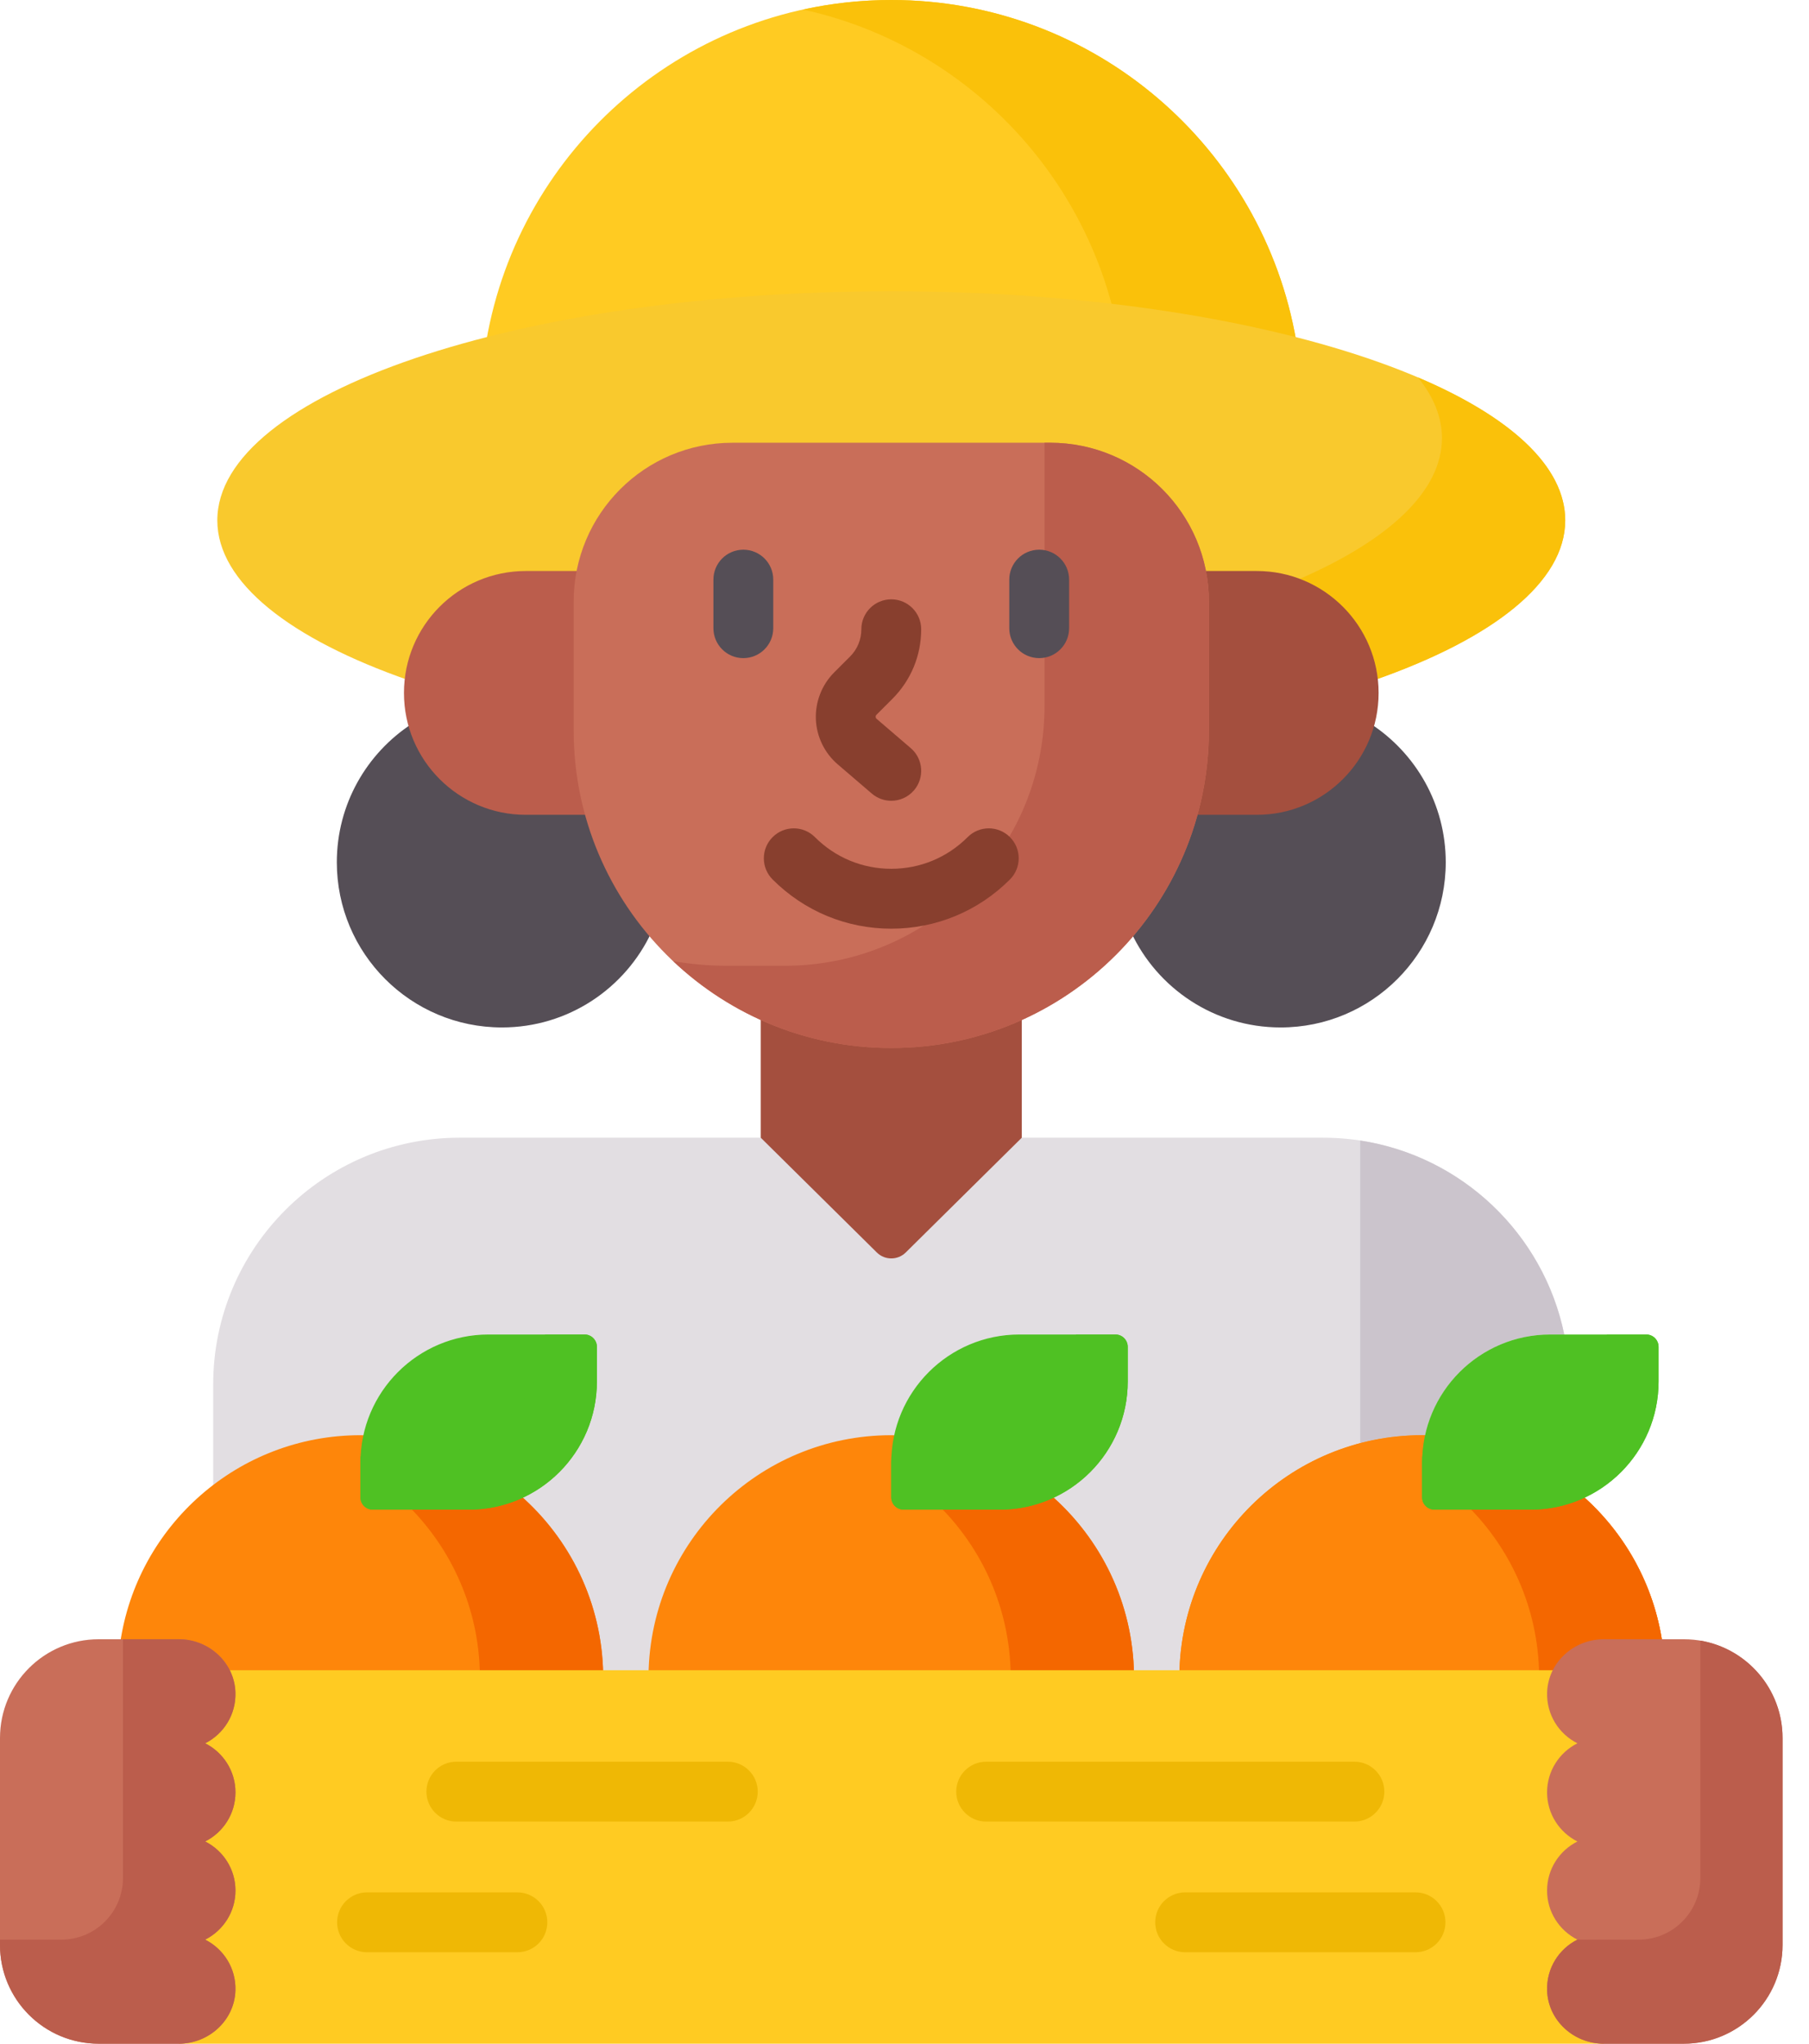 <?xml version="1.0" encoding="UTF-8"?>
<svg width="62px" height="70px" viewBox="0 0 62 70" version="1.1" xmlns="http://www.w3.org/2000/svg" xmlns:xlink="http://www.w3.org/1999/xlink">
    <title>nutrition environments</title>
    <g id="Page-1" stroke="none" stroke-width="1" fill="none" fill-rule="evenodd">
        <g id="Topic-Page---Nutrition-&amp;-Food-Access" transform="translate(-814, -1109)" fill-rule="nonzero">
            <g id="nutrition-environments" transform="translate(814, 1109)">
                <g id="Group">
                    <g id="Path">
                        <path d="M30.547,10.117 C35.759,10.117 40.57,10.703 44.427,11.689 C43.29,5.052 37.509,0 30.547,0 C23.585,0 17.803,5.052 16.666,11.689 C20.524,10.703 25.335,10.117 30.547,10.117 Z" fill="#FFCB22"></path>
                        <path d="M38.134,10.55 C40.417,10.82 42.537,11.206 44.427,11.689 C43.29,5.052 37.509,0 30.547,0 C29.508,0 28.497,0.115 27.523,0.328 C32.702,1.461 36.814,5.443 38.134,10.55 Z" fill="#FAC10A"></path>
                        <path d="M30.547,9.976 C17.79,9.976 7.448,13.489 7.448,17.823 C7.448,19.953 9.949,21.885 14.005,23.299 C14.223,21.276 15.94,19.695 18.02,19.695 L19.875,19.695 L19.896,19.584 C20.38,17.103 22.569,15.301 25.101,15.301 L35.992,15.301 C38.524,15.301 40.713,17.103 41.197,19.584 L41.218,19.695 L43.073,19.695 C45.153,19.695 46.87,21.276 47.088,23.299 C51.144,21.885 53.645,19.953 53.645,17.823 C53.645,13.489 43.304,9.976 30.547,9.976 Z" fill="#F9C92D"></path>
                        <path d="M48.599,12.928 C49.133,13.59 49.42,14.287 49.42,15.006 C49.42,16.823 47.6,18.497 44.547,19.827 C45.982,20.368 47.039,21.677 47.22,23.253 C51.199,21.843 53.645,19.93 53.645,17.823 C53.645,15.971 51.756,14.27 48.599,12.928 L48.599,12.928 Z" fill="#FAC10A"></path>
                        <path d="M12.353,49.298 C14.491,49.298 16.514,50.118 18.047,51.608 C19.577,53.093 20.457,55.084 20.526,57.213 L20.53,57.349 L22.37,57.349 L22.374,57.213 C22.442,55.084 23.323,53.093 24.853,51.608 C26.386,50.118 28.408,49.298 30.547,49.298 C32.685,49.298 34.707,50.118 36.241,51.608 C37.771,53.093 38.651,55.084 38.719,57.213 L38.724,57.349 L40.563,57.349 L40.568,57.213 C40.636,55.084 41.516,53.093 43.046,51.608 C44.58,50.118 46.602,49.298 48.74,49.298 C50.623,49.298 52.384,49.953 53.786,51.055 L53.786,47.419 C53.786,42.752 50.003,38.968 45.335,38.968 L15.758,38.968 C11.091,38.968 7.307,42.752 7.307,47.419 L7.307,51.055 C8.709,49.953 10.47,49.298 12.353,49.298 L12.353,49.298 Z" fill="#E2DEE2"></path>
                        <path d="M48.74,49.157 C48.774,49.157 48.808,49.159 48.842,49.16 C49.273,47.186 51.029,45.709 53.132,45.709 L53.611,45.709 C52.904,42.273 50.115,39.598 46.619,39.065 L46.619,49.432 C47.296,49.254 48.007,49.157 48.74,49.157 L48.74,49.157 Z" fill="#CBC4CC"></path>
                        <g transform="translate(11.544, 24.786)" fill="#554E56">
                            <path d="M8.646,3.086 L8.618,2.982 L6.476,2.982 C4.616,2.982 3.046,1.716 2.582,0 C1.028,1.009 0,2.758 0,4.748 C0,7.873 2.533,10.406 5.659,10.406 C7.929,10.406 9.886,9.069 10.787,7.139 C9.81,5.982 9.066,4.61 8.646,3.086 L8.646,3.086 Z"></path>
                            <path d="M35.424,0 C34.96,1.716 33.39,2.982 31.529,2.982 L29.388,2.982 L29.36,3.086 C28.939,4.61 28.196,5.982 27.219,7.139 C28.12,9.069 30.077,10.406 32.347,10.406 C35.473,10.406 38.006,7.873 38.006,4.748 C38.006,2.758 36.977,1.009 35.424,0 L35.424,0 Z"></path>
                        </g>
                        <path d="M30.547,35.755 C28.951,35.755 27.436,35.402 26.073,34.775 L26.073,38.968 L30.052,42.9 C30.326,43.171 30.767,43.171 31.042,42.9 L35.02,38.968 L35.02,34.775 C33.657,35.402 32.143,35.755 30.547,35.755 L30.547,35.755 Z" fill="#A44F3E"></path>
                        <g transform="translate(4.117, 45.709)">
                            <g>
                                <path d="M13.69,5.489 C13.158,5.728 12.569,5.863 11.949,5.863 L8.659,5.863 C8.501,5.863 8.373,5.734 8.373,5.577 L8.373,4.392 C8.373,4.07 8.41,3.757 8.478,3.455 C8.398,3.453 8.317,3.449 8.236,3.449 C4.045,3.449 0.579,6.548 0,10.579 L2.014,10.579 C2.695,10.579 3.33,10.965 3.631,11.563 L3.67,11.64 L16.556,11.64 C16.517,9.184 15.415,6.988 13.69,5.489 L13.69,5.489 Z" fill="#FE860A"></path>
                                <path d="M13.69,5.489 C13.158,5.728 12.569,5.863 11.949,5.863 L9.869,5.863 C11.361,7.342 12.295,9.382 12.33,11.64 L16.555,11.64 C16.517,9.184 15.415,6.988 13.69,5.489 L13.69,5.489 Z" fill="#F46700"></path>
                                <path d="M11.949,5.999 L8.659,5.999 C8.425,5.999 8.236,5.81 8.236,5.577 L8.236,4.392 C8.236,1.966 10.202,0 12.628,0 L15.918,0 C16.151,0 16.34,0.189 16.34,0.423 L16.34,1.608 C16.34,4.033 14.374,5.999 11.949,5.999 Z" fill="#4FC123"></path>
                                <path d="M15.918,0 L14.568,0 C14.456,2.325 12.535,4.176 10.182,4.176 L8.242,4.176 C8.238,4.247 8.236,4.319 8.236,4.392 L8.236,5.577 C8.236,5.81 8.425,5.999 8.659,5.999 L11.949,5.999 C14.374,5.999 16.341,4.033 16.341,1.608 L16.341,0.423 C16.34,0.189 16.151,0 15.918,0 L15.918,0 Z" fill="#4FC123"></path>
                            </g>
                            <g transform="translate(18.11, 0)">
                                <path d="M13.773,5.489 C13.241,5.728 12.652,5.863 12.032,5.863 L8.742,5.863 C8.584,5.863 8.456,5.734 8.456,5.577 L8.456,4.392 C8.456,4.07 8.493,3.757 8.561,3.455 C8.481,3.453 8.4,3.449 8.319,3.449 C3.767,3.449 0.07,7.105 0,11.64 L16.639,11.64 C16.6,9.184 15.498,6.988 13.773,5.489 Z" fill="#FE860A"></path>
                                <path d="M13.773,5.489 C13.241,5.728 12.652,5.863 12.032,5.863 L9.952,5.863 C11.444,7.342 12.378,9.382 12.413,11.64 L16.639,11.64 C16.6,9.184 15.498,6.988 13.773,5.489 Z" fill="#F46700"></path>
                                <path d="M12.032,5.999 L8.742,5.999 C8.509,5.999 8.319,5.81 8.319,5.577 L8.319,4.392 C8.319,1.966 10.285,0 12.711,0 L16.001,0 C16.234,0 16.424,0.189 16.424,0.423 L16.424,1.608 C16.424,4.033 14.457,5.999 12.032,5.999 Z" fill="#4FC123"></path>
                                <path d="M16.001,0 L14.651,0 C14.539,2.325 12.618,4.176 10.265,4.176 L8.325,4.176 C8.321,4.247 8.319,4.319 8.319,4.392 L8.319,5.577 C8.319,5.81 8.509,5.999 8.742,5.999 L12.032,5.999 C14.458,5.999 16.424,4.033 16.424,1.608 L16.424,0.423 C16.424,0.189 16.234,0 16.001,0 L16.001,0 Z" fill="#4FC123"></path>
                            </g>
                            <g transform="translate(36.304, 0)">
                                <path d="M12.886,11.64 L12.925,11.563 C13.226,10.965 13.861,10.579 14.542,10.579 L16.556,10.579 C15.977,6.548 12.511,3.449 8.319,3.449 C3.767,3.449 0.07,7.105 0,11.64 L12.886,11.64 Z" fill="#FE860A"></path>
                                <path d="M13.775,5.488 C13.243,5.728 12.653,5.863 12.032,5.863 L8.742,5.863 C8.584,5.863 8.456,5.735 8.456,5.577 L8.456,4.392 C8.456,4.07 8.493,3.756 8.561,3.455 C8.481,3.452 8.4,3.449 8.319,3.449 C3.767,3.449 0.07,7.105 0,11.641 L12.886,11.641 L12.925,11.563 C13.226,10.965 13.861,10.579 14.542,10.579 L16.556,10.579 C16.265,8.555 15.247,6.767 13.775,5.488 L13.775,5.488 Z" fill="#FE860A"></path>
                                <path d="M13.775,5.488 C13.243,5.728 12.653,5.863 12.032,5.863 L9.868,5.863 C11.36,7.342 12.295,9.382 12.33,11.64 L12.886,11.64 L12.925,11.563 C13.226,10.965 13.861,10.579 14.542,10.579 L16.556,10.579 C16.265,8.555 15.247,6.767 13.775,5.488 Z" fill="#F46700"></path>
                                <path d="M12.032,5.999 L8.742,5.999 C8.508,5.999 8.319,5.81 8.319,5.577 L8.319,4.392 C8.319,1.966 10.285,0 12.711,0 L16.001,0 C16.234,0 16.423,0.189 16.423,0.423 L16.423,1.608 C16.423,4.033 14.457,5.999 12.032,5.999 Z" fill="#4FC123"></path>
                                <path d="M16.001,0 L14.651,0 C14.539,2.325 12.618,4.176 10.265,4.176 L8.325,4.176 C8.321,4.247 8.319,4.319 8.319,4.392 L8.319,5.577 C8.319,5.81 8.509,5.999 8.742,5.999 L12.032,5.999 C14.458,5.999 16.424,4.033 16.424,1.608 L16.424,0.423 C16.423,0.189 16.234,0 16.001,0 L16.001,0 Z" fill="#4FC123"></path>
                            </g>
                        </g>
                        <g transform="translate(13.845, 19.558)">
                            <path d="M29.228,0 L27.343,0 C27.411,0.339 27.447,0.689 27.447,1.047 L27.447,5.451 C27.447,6.456 27.305,7.428 27.046,8.351 L29.228,8.351 C31.534,8.351 33.404,6.482 33.404,4.176 C33.404,1.869 31.534,0 29.228,0 L29.228,0 Z" fill="#A44F3E"></path>
                            <path d="M5.957,5.451 L5.957,1.047 C5.957,0.689 5.993,0.339 6.061,0 L4.176,0 C1.869,0 0,1.869 0,4.176 C0,6.482 1.869,8.351 4.176,8.351 L6.358,8.351 C6.098,7.428 5.957,6.456 5.957,5.451 L5.957,5.451 Z" fill="#BB5D4C"></path>
                        </g>
                        <path d="M19.661,25.01 C19.661,31.022 24.534,35.896 30.547,35.896 C36.559,35.896 41.433,31.022 41.433,25.01 L41.433,20.606 C41.433,17.601 38.997,15.165 35.992,15.165 L25.102,15.165 C22.097,15.165 19.661,17.601 19.661,20.606 L19.661,25.01 L19.661,25.01 Z" fill="#C96E59"></path>
                        <path d="M35.992,15.165 L35.799,15.165 L35.799,24.184 C35.799,29.096 31.817,33.079 26.904,33.079 L24.913,33.079 C24.285,33.079 23.671,33.023 23.073,32.921 C25.023,34.764 27.652,35.896 30.547,35.896 C36.559,35.896 41.433,31.022 41.433,25.01 L41.433,20.606 C41.433,17.601 38.997,15.165 35.992,15.165 L35.992,15.165 Z" fill="#BB5D4C"></path>
                        <path d="M54.963,69.859 C53.998,69.859 53.191,69.1 53.165,68.168 C53.146,67.495 53.523,66.865 54.125,66.561 L54.375,66.436 L54.125,66.31 C53.532,66.011 53.164,65.415 53.164,64.754 C53.164,64.093 53.532,63.497 54.125,63.199 L54.375,63.073 L54.125,62.947 C53.532,62.649 53.164,62.053 53.164,61.392 C53.164,60.731 53.532,60.135 54.125,59.836 L54.375,59.711 L54.125,59.585 C53.523,59.282 53.146,58.651 53.165,57.979 C53.173,57.701 53.251,57.44 53.381,57.208 L7.712,57.208 C7.842,57.44 7.921,57.701 7.928,57.979 C7.947,58.651 7.571,59.282 6.968,59.585 L6.718,59.711 L6.968,59.836 C7.561,60.135 7.929,60.731 7.929,61.392 C7.929,62.053 7.561,62.649 6.968,62.947 L6.718,63.073 L6.968,63.199 C7.561,63.497 7.929,64.093 7.929,64.754 C7.929,65.415 7.561,66.011 6.968,66.31 L6.718,66.436 L6.968,66.561 C7.571,66.865 7.947,67.495 7.928,68.168 C7.902,69.1 7.095,69.859 6.13,69.859 L6.13,70 L54.963,70 L54.963,69.859 Z" fill="#FFCB22"></path>
                        <g transform="translate(0, 56.147)" fill="#C96E59">
                            <path d="M8.07,5.245 C8.07,4.51 7.647,3.874 7.032,3.564 C7.662,3.247 8.091,2.587 8.069,1.828 C8.04,0.8 7.159,0 6.13,0 L3.382,0 C1.514,0 0,1.514 0,3.382 L0,10.471 C0,12.339 1.514,13.853 3.382,13.853 L6.13,13.853 C7.159,13.853 8.04,13.053 8.069,12.025 C8.091,11.266 7.662,10.607 7.031,10.289 C7.647,9.979 8.07,9.344 8.07,8.608 C8.07,7.872 7.647,7.237 7.031,6.927 C7.647,6.617 8.07,5.981 8.07,5.245 L8.07,5.245 Z"></path>
                            <path d="M53.023,5.245 C53.023,4.51 53.446,3.874 54.062,3.564 C53.431,3.247 53.002,2.587 53.024,1.828 C53.053,0.8 53.934,0 54.963,0 L57.711,0 C59.579,0 61.093,1.514 61.093,3.382 L61.093,10.471 C61.093,12.339 59.579,13.853 57.711,13.853 L54.963,13.853 C53.934,13.853 53.053,13.053 53.024,12.025 C53.002,11.266 53.431,10.607 54.062,10.289 C53.446,9.979 53.023,9.344 53.023,8.608 C53.023,7.872 53.446,7.237 54.062,6.927 C53.446,6.617 53.023,5.981 53.023,5.245 L53.023,5.245 Z"></path>
                        </g>
                    </g>
                    <path d="M8.07,64.754 C8.07,64.019 7.647,63.383 7.032,63.073 C7.647,62.763 8.07,62.128 8.07,61.392 C8.07,60.656 7.647,60.021 7.032,59.711 C7.662,59.393 8.091,58.734 8.069,57.975 C8.04,56.947 7.159,56.146 6.13,56.146 L4.215,56.146 L4.215,64.323 C4.215,65.49 3.269,66.436 2.102,66.436 L9.71443249e-16,66.436 L9.71443249e-16,66.618 C9.71443249e-16,68.486 1.514,70 3.382,70 L6.13,70 C7.159,70 8.04,69.2 8.069,68.172 C8.091,67.413 7.662,66.753 7.031,66.436 C7.647,66.126 8.07,65.49 8.07,64.754 L8.07,64.754 Z" id="Path" fill="#BB5D4C"></path>
                    <path d="M58.276,56.194 L58.276,64.323 C58.276,65.49 57.33,66.436 56.164,66.436 L54.061,66.436 C53.431,66.753 53.002,67.413 53.024,68.172 C53.053,69.2 53.934,70 54.963,70 L57.711,70 C59.579,70 61.093,68.486 61.093,66.618 L61.093,59.529 C61.093,57.853 59.875,56.464 58.276,56.194 L58.276,56.194 Z" id="Path" fill="#BB5D4C"></path>
                </g>
                <g id="Group" transform="translate(11.554, 18.828)">
                    <g transform="translate(12.897, 0)" id="Path">
                        <g fill="#554E56">
                            <path d="M1.025,3.714 C0.459,3.714 0,3.255 0,2.688 L0,1.025 C0,0.459 0.459,0 1.025,0 C1.592,0 2.051,0.459 2.051,1.025 L2.051,2.688 C2.051,3.255 1.592,3.714 1.025,3.714 Z"></path>
                            <path d="M11.166,3.714 C10.599,3.714 10.14,3.255 10.14,2.688 L10.14,1.025 C10.14,0.459 10.599,0 11.166,0 C11.732,0 12.191,0.459 12.191,1.025 L12.191,2.688 C12.191,3.255 11.732,3.714 11.166,3.714 Z"></path>
                        </g>
                        <path d="M6.095,8.6 C5.859,8.6 5.622,8.519 5.428,8.353 L4.259,7.351 C3.807,6.964 3.534,6.4 3.511,5.804 C3.489,5.209 3.717,4.626 4.138,4.204 L4.683,3.66 C4.933,3.41 5.07,3.078 5.07,2.725 C5.07,2.159 5.529,1.7 6.095,1.7 C6.662,1.7 7.121,2.159 7.121,2.725 C7.121,3.626 6.77,4.473 6.133,5.11 L5.589,5.654 C5.581,5.661 5.559,5.684 5.561,5.725 C5.562,5.767 5.586,5.787 5.594,5.794 L6.763,6.796 C7.193,7.164 7.243,7.812 6.874,8.242 C6.671,8.478 6.384,8.6 6.095,8.6 L6.095,8.6 Z" fill="#883F2E"></path>
                        <path d="M6.096,12.981 C4.56,12.981 3.116,12.382 2.028,11.295 C1.628,10.894 1.628,10.245 2.029,9.845 C2.429,9.444 3.078,9.444 3.479,9.845 C4.178,10.545 5.108,10.93 6.096,10.93 C7.084,10.93 8.013,10.545 8.713,9.845 C9.113,9.444 9.762,9.444 10.163,9.845 C10.563,10.245 10.563,10.894 10.163,11.295 C9.076,12.382 7.631,12.981 6.096,12.981 Z" fill="#883F2E"></path>
                    </g>
                    <g transform="translate(0, 41.513)" fill="#EFB805" id="Path">
                        <path d="M6.179,6.527 L1.025,6.527 C0.459,6.527 0,6.068 0,5.501 C0,4.935 0.459,4.476 1.025,4.476 L6.179,4.476 C6.745,4.476 7.204,4.935 7.204,5.501 C7.204,6.068 6.745,6.527 6.179,6.527 Z"></path>
                        <path d="M36.96,6.527 L29.064,6.527 C28.498,6.527 28.039,6.068 28.039,5.501 C28.039,4.935 28.498,4.476 29.064,4.476 L36.96,4.476 C37.527,4.476 37.986,4.935 37.986,5.501 C37.986,6.068 37.527,6.527 36.96,6.527 L36.96,6.527 Z"></path>
                        <g transform="translate(3.061, 0)">
                            <path d="M10.33,2.051 L1.025,2.051 C0.459,2.051 0,1.592 0,1.025 C0,0.459 0.459,0 1.025,0 L10.33,0 C10.896,0 11.355,0.459 11.355,1.025 C11.355,1.592 10.896,2.051 10.33,2.051 L10.33,2.051 Z"></path>
                            <path d="M31.804,2.051 L19.184,2.051 C18.617,2.051 18.158,1.592 18.158,1.025 C18.158,0.459 18.617,0 19.184,0 L31.804,0 C32.371,0 32.83,0.459 32.83,1.025 C32.83,1.592 32.371,2.051 31.804,2.051 Z"></path>
                        </g>
                    </g>
                </g>
            </g>
        </g>
    </g>
</svg>